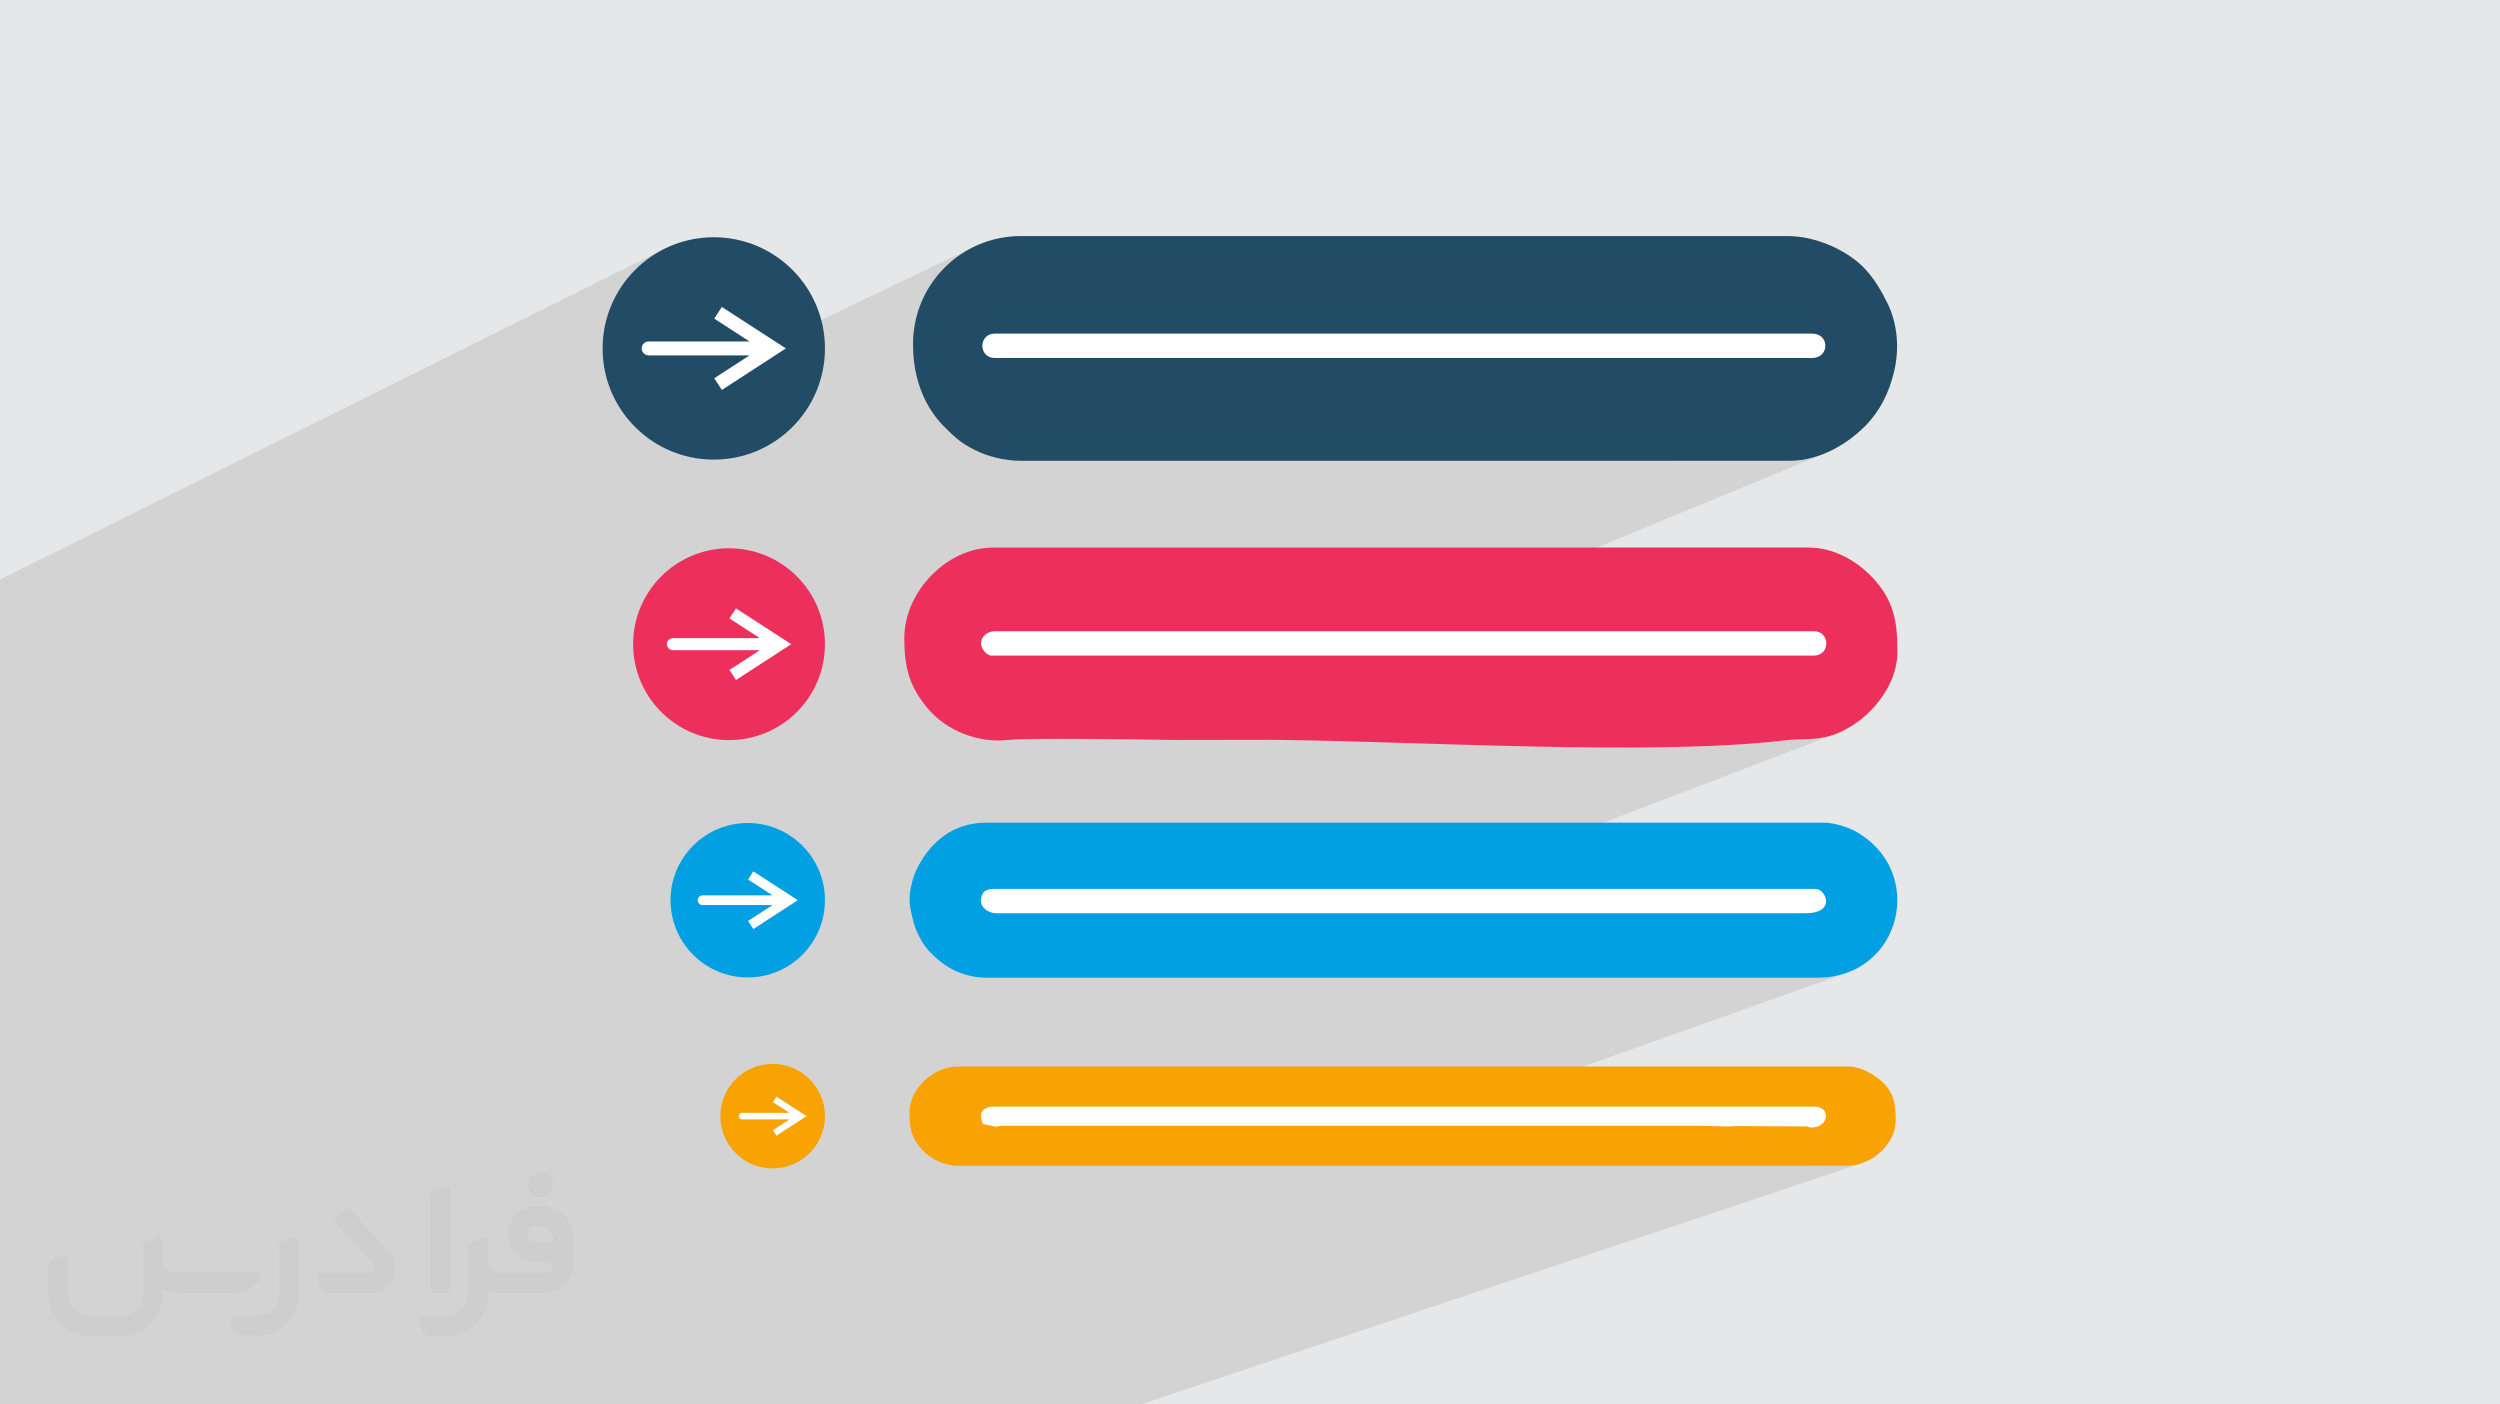 <?xml version="1.0" encoding="UTF-8"?>
<!DOCTYPE svg PUBLIC "-//W3C//DTD SVG 1.0//EN" "http://www.w3.org/TR/2001/REC-SVG-20010904/DTD/svg10.dtd">
<!-- Creator: CorelDRAW -->
<svg xmlns="http://www.w3.org/2000/svg" xml:space="preserve" width="94.192mm" height="52.917mm" version="1.0" style="shape-rendering:geometricPrecision; text-rendering:geometricPrecision; image-rendering:optimizeQuality; fill-rule:evenodd; clip-rule:evenodd"
viewBox="0 0 9404.92 5283.66"
 xmlns:xlink="http://www.w3.org/1999/xlink"
 xmlns:xodm="http://www.corel.com/coreldraw/odm/2003">
 <defs>
  <style type="text/css">
   <![CDATA[
    .fil6 {fill:#00A0E3}
    .fil4 {fill:#224C66}
    .fil5 {fill:#EC305B}
    .fil7 {fill:#F9A302}
    .fil3 {fill:white}
    .fil8 {fill:#FEFEFE;fill-rule:nonzero}
    .fil2 {fill:#373435;fill-rule:nonzero;fill-opacity:0.031}
    .fil1 {fill:#2B2A29;fill-opacity:0.102}
    .fil0 {fill:#E6E7E8}
   ]]>
  </style>
 </defs>
 <g id="Layer_x0020_1">
  <polygon class="fil0" points="-0,0 9404.92,0 9404.92,5283.66 -0,5283.66 "/>
  <polygon class="fil1" points="-0,5140.04 -0,5136.71 -0,5133.24 -0,5126.36 -0,4983.87 -0,4945.48 -0,4930.88 -0,4882.26 -0,4869.63 -0,4840.81 -0,4831.53 -0,4767.86 -0,4744.06 -0,4724.62 -0,4674.91 -0,4653.5 -0,4617.29 -0,4598.59 -0,4595.65 -0,4565.53 -0,4540.02 -0,4518.08 -0,4466.45 -0,4465.07 -0,4456.68 -0,4372.06 -0,4364.51 -0,4260.76 -0,4240.12 -0,4235.91 -0,4155.44 -0,4121.23 -0,4069.37 -0,4013.95 -0,4002.03 -0,3988.97 -0,3885.5 -0,3861.03 -0,3777.35 -0,3738.24 -0,3689.77 -0,3670.47 -0,3537.27 -0,3535.31 -0,3532.35 -0,3467.76 -0,3365.16 -0,3283.04 -0,3241.16 -0,3140.83 -0,3087.89 -0,3027.48 -0,3001.98 -0,2913.7 -0,2884.94 -0,2762.04 -0,2724.64 -0,2685.68 -0,2641.44 -0,2477.51 -0,2473.63 -0,2470.93 -0,2180.33 2503.83,933.77 2485.8,943 2468.28,953.08 2451.31,963.95 2434.91,975.61 2419.11,988.03 2403.93,1001.17 2389.4,1015.02 2375.55,1029.55 2362.41,1044.73 2349.99,1060.53 2338.33,1076.93 2327.46,1093.9 2317.38,1111.42 2308.15,1129.45 2299.77,1147.98 2292.28,1166.97 2285.7,1186.41 2280.07,1206.26 2275.4,1226.49 2271.72,1247.09 2269.05,1268.03 2267.45,1289.27 2266.9,1310.8 2267.45,1332.32 2269.05,1353.56 2270.42,1364.33 2427.88,1287.59 2430.77,1286.27 2433.81,1285.31 2436.96,1284.73 2440.21,1284.53 2448.87,1284.53 2715.55,1154.61 2918.16,1285.95 3664.32,928.05 3646.79,937.02 3629.77,946.8 3613.29,957.36 3597.37,968.68 3582.04,980.74 3567.32,993.51 3553.24,1006.96 3539.82,1021.06 3527.08,1035.8 3515.06,1051.15 3503.78,1067.07 3493.25,1083.56 3483.51,1100.58 3474.58,1118.11 3466.48,1136.11 3459.25,1154.57 3452.89,1173.46 3447.45,1192.75 3442.95,1212.43 3439.4,1232.45 3436.84,1252.81 3436.19,1261.41 3637.95,1166.08 3637.95,1298.45 3722.15,1259.02 3707.4,1269.42 3698.54,1284.12 3695.59,1300.96 3698.54,1317.8 3707.4,1332.5 3722.15,1342.9 3742.81,1346.84 6816.86,1346.84 6838.55,1342.9 6572.75,1455.51 6963.94,1455.51 6300.16,1733.56 6731.65,1733.56 6753.81,1732.78 6775.54,1730.52 6796.82,1726.89 6817.61,1721.98 6837.87,1715.93 6857.57,1708.82 5022.86,2466.3 6823.41,2466.3 6844.07,2462.35 6567.68,2570.49 6978.18,2570.49 6362.04,2808.7 6394.18,2807.73 6451.71,2805.45 6507.64,2802.64 6561.82,2799.27 6614.11,2795.31 6664.38,2790.72 6712.51,2785.46 6723.31,2784.3 6733.95,2783.4 6744.42,2782.69 6754.72,2782.15 6764.88,2781.72 6774.88,2781.37 6784.74,2781.05 6794.45,2780.73 6804.04,2780.36 6813.49,2779.9 6822.82,2779.3 6832.03,2778.53 6841.12,2777.54 6850.11,2776.3 6858.99,2774.74 6867.77,2772.84 6881.22,2769.3 6894.55,2765.12 6907.73,2760.33 5139.34,3435.73 6790.64,3435.73 6811.22,3434.7 6828.25,3431.78 6841.98,3427.26 6640.6,3500.44 6973.43,3500.44 6479.4,3678.24 6836.52,3678.24 6865.75,3677.07 6893.63,3673.67 6920.16,3668.13 6945.32,3660.59 5329.92,4234.98 5406.32,4234.98 5487.69,4234.98 5569.09,4234.98 5650.5,4234.98 5731.92,4234.98 5813.36,4234.98 5894.83,4234.98 5976.31,4234.98 6057.83,4234.98 6139.39,4234.98 6220.97,4234.98 6302.6,4234.98 6384.26,4234.98 6506.78,4237.86 6512.73,4237.3 6517.52,4236.84 6521.59,4236.48 6525.34,4236.23 6529.23,4236.09 6533.64,4236.06 6539.03,4236.15 6545.81,4236.35 6783.31,4237.45 6792.95,4237.4 6798.85,4237.75 6802.09,4238.39 6803.78,4239.19 6805.01,4240.03 6806.86,4240.78 6810.45,4241.32 6816.86,4241.53 6837.57,4238.15 6631.96,4308.06 7020.88,4308.06 6789.84,4385.73 6947.94,4385.73 6965.46,4384.79 6982.77,4382.05 6999.72,4377.6 4290.13,5283.66 4264.76,5283.66 4118.89,5283.66 3762.41,5283.66 3752.6,5283.66 3711.11,5283.66 3491.8,5283.66 3460.27,5283.66 3341.02,5283.66 2380.65,5283.66 2329.21,5283.66 2018.61,5283.66 1733.27,5283.66 1709.34,5283.66 1180.42,5283.66 970.4,5283.66 964.85,5283.66 938.96,5283.66 877.24,5283.66 791.81,5283.66 743.88,5283.66 593.1,5283.66 516.44,5283.66 443.95,5283.66 300.91,5283.66 295.07,5283.66 275.56,5283.66 250.78,5283.66 203.89,5283.66 195.94,5283.66 116.34,5283.66 -0,5283.66 -0,5266.07 -0,5265.26 -0,5256.49 -0,5256.08 "/>
  <g id="_1961785488944">
   <path class="fil2" d="M1125.4 4672.59l0 197.03c0,20.41 -3.74,40.82 -11.66,59.56 -7.92,18.74 -19.16,36.25 -33.74,50.4 -14.58,14.58 -31.65,25.82 -50.4,33.74 -18.74,7.92 -39.15,11.66 -59.56,11.66l-60.82 0c-7.08,0 -14.16,-2.08 -19.99,-6.25 -5.83,-4.16 -10.41,-9.58 -12.92,-16.25l-11.24 -29.16c-0.83,-2.5 -1.25,-5.41 -1.25,-8.33 0,-2.92 1.25,-5.42 2.92,-7.92 1.67,-2.5 3.74,-4.16 6.25,-5.41 2.5,-1.25 5.41,-2.09 7.91,-1.67l86.23 0c22.08,0 42.91,-8.75 58.73,-24.57 15.41,-15.42 24.15,-36.65 24.15,-58.73l0 -179.12c0,-3.33 1.26,-6.66 3.33,-9.58 2.09,-2.92 5,-5 7.92,-6.25l40.82 -15.83c2.5,-0.84 5.41,-1.25 8.33,-0.84 2.92,0.42 5.42,1.26 7.5,2.92 2.09,1.67 4.17,3.75 5.42,6.25 1.25,2.92 2.08,5.83 2.08,8.33z"/>
   <path class="fil2" d="M2033.88 4536.8l-15 0c-59.57,0 -109.13,48.73 -108.31,107.88 0.42,27.5 12.08,54.16 31.66,73.32 19.57,19.57 46.23,30.4 74.14,30.4l39.57 0c5.42,0 10.41,2.08 14.17,5.83 3.74,3.74 5.83,8.75 5.83,14.16 0,5.42 -2.09,10.41 -5.83,14.17 -3.75,3.74 -8.75,5.83 -14.17,5.83l-179.11 0c-10.83,0 -20.83,-4.58 -28.33,-12.08 -7.5,-7.5 -11.66,-17.91 -12.08,-28.33l0 -74.98c0,-2.92 -0.83,-5.41 -2.08,-7.92 -1.25,-2.5 -3.33,-4.57 -5.42,-6.24 -2.08,-1.67 -4.99,-2.51 -7.5,-2.92 -2.92,-0.42 -5.41,0 -8.33,0.83l-41.24 15.83c-2.92,1.25 -5.83,3.33 -7.92,6.25 -2.08,2.92 -2.92,6.25 -2.92,9.58l0 179.12c0,22.08 -8.75,43.32 -24.15,58.73 -15.42,15.42 -36.65,24.57 -58.73,24.57l-86.64 0.01c-2.92,0 -5.42,0.83 -7.92,2.08 -2.5,1.25 -4.58,3.33 -6.25,5.42 -1.66,2.5 -2.5,4.99 -2.92,7.5 -0.41,2.92 0,5.41 1.26,8.33l11.24 29.16c2.5,6.67 7.08,12.5 12.91,16.66 5.83,4.16 12.91,6.25 20,5.83l60.81 0c41.24,0 80.81,-16.25 109.97,-45.82 29.16,-29.16 45.81,-68.74 45.81,-109.97l0 -18.32c15.84,7.91 33.33,12.08 50.82,12.08l157.03 0c30.41,0 59.99,-12.08 81.65,-33.74 21.66,-21.67 33.74,-50.82 33.74,-81.65l0 -85.81c0,-33.32 -13.33,-65.39 -36.65,-89.14 -23.74,-23.74 -55.82,-36.65 -89.14,-36.65zm50.39 136.2l-66.64 0c-7.92,0 -15.42,-2.5 -21.25,-7.91 -5.83,-5.42 -9.59,-12.5 -10.41,-20.42 0,-4.16 0.42,-8.75 2.08,-12.91 1.67,-4.16 3.75,-7.91 6.67,-10.82 5.83,-5.42 13.75,-8.76 21.66,-8.76l7.09 0c16.25,0 31.65,6.25 42.9,17.91 11.66,11.25 17.91,26.66 17.91,42.91z"/>
   <path class="fil2" d="M1694.39 4478.9l0 367.39c0,2.08 -0.42,4.57 -1.25,6.66 -0.84,2.09 -2.09,4.16 -3.75,5.83 -1.67,1.67 -3.33,2.92 -5.41,3.74 -2.09,0.84 -4.16,1.26 -6.67,1.26l-40.82 0c-2.08,0 -4.58,-0.42 -6.66,-1.26 -2.09,-0.83 -4.16,-2.08 -5.42,-3.74 -1.66,-1.67 -2.92,-3.74 -3.74,-5.83 -0.83,-2.09 -1.25,-4.58 -1.25,-6.66l0 -351.57c0,-3.32 0.83,-6.66 2.92,-9.58 2.08,-2.92 4.58,-5 7.91,-6.25l40.83 -15.83c2.5,-0.84 5.41,-1.25 8.33,-1.25 2.92,0.41 5.41,1.25 7.5,2.92 2.5,1.66 4.16,3.74 5.41,6.24 1.25,2.09 2.09,5 2.09,7.92z"/>
   <path class="fil2" d="M1391.56 4863.79l-153.7 0c-7.08,0 -14.17,-2.09 -20,-6.25 -5.83,-4.16 -10.41,-9.99 -13.33,-16.66l-11.24 -28.74c-0.83,-2.51 -1.25,-5.42 -0.83,-8.34 0.41,-2.92 1.25,-5.41 2.92,-7.91 1.66,-2.51 3.74,-4.16 6.24,-5.42 2.51,-1.25 5.42,-2.08 7.92,-2.08l184.11 0c3.33,0 6.66,-1.25 9.58,-2.92 2.93,-2.09 5,-4.58 6.67,-7.92 1.25,-3.33 1.67,-6.66 1.25,-9.99 -0.42,-3.33 -2.08,-6.67 -4.16,-9.17l-141.63 -154.12c-2.92,-3.33 -4.58,-7.92 -4.58,-12.5 0,-4.58 2.09,-8.75 5.83,-12.08l29.58 -27.49c3.33,-2.92 7.92,-4.58 12.5,-4.58 4.58,0.42 8.75,2.09 12.08,5.83l140.37 152.87c55.41,59.57 12.5,157.46 -69.56,157.46z"/>
   <path class="fil2" d="M977.53 4817.97l-20 17.07c-20.83,17.91 -47.49,27.91 -74.98,27.91l-211.19 0c-19.57,0 -39.15,-4.16 -57.06,-12.49l0 16.25c0,20.82 -4.16,41.65 -12.08,60.81 -7.91,19.16 -19.57,36.65 -34.57,51.65 -14.58,14.58 -32.07,26.24 -51.65,34.58 -19.16,7.91 -39.99,12.07 -60.82,12.07l-114.55 0.01c-20.83,0 -41.66,-4.17 -60.82,-12.08 -19.16,-7.92 -36.65,-19.58 -51.65,-34.58 -14.58,-14.58 -26.24,-32.07 -34.57,-51.65 -7.92,-19.16 -12.08,-39.98 -12.08,-60.81l0 -107.89c0,-3.33 1.25,-6.66 2.92,-9.58 2.09,-2.92 4.58,-5 7.92,-6.25l40.82 -15.83c2.5,-0.84 5.41,-1.26 8.33,-0.84 2.92,0.42 5.42,1.25 7.5,2.92 2.09,1.67 4.16,3.75 5.42,6.25 1.25,2.5 2.08,5 2.08,7.92l0 128.71c0,20.83 8.34,40.82 22.92,55.41 14.58,14.58 34.57,22.91 55.4,22.91l125.79 0c20.83,0 40.41,-8.34 54.99,-22.92 14.58,-14.58 22.92,-34.57 22.92,-55.4l0 -184.11c0,-3.33 1.25,-6.67 2.92,-9.59 2.08,-2.92 4.57,-4.99 7.91,-6.24l40.82 -15.84c2.51,-0.83 5.42,-1.25 8.34,-0.83 2.92,0.42 5.41,1.25 7.91,2.92 2.51,1.67 4.17,3.74 5.42,6.25 1.25,2.5 2.08,5.41 2.08,7.91l0 70.4c0,11.66 4.58,23.32 12.92,31.65 8.33,8.34 19.57,13.33 31.65,13.33l307.4 0c3.33,0 7.09,0.84 9.59,2.92 2.92,2.09 5,5 6.25,7.92 1.25,3.33 1.25,6.66 0.41,10.41 0,3.74 -2.08,6.66 -4.57,8.75z"/>
   <path class="fil2" d="M2033.88 4503.89c25.82,0 47.07,-21.25 47.07,-47.07 0,-25.83 -21.25,-47.07 -47.07,-47.07 -25.83,0 -47.08,21.24 -47.08,47.07 0,25.82 21.25,47.07 47.08,47.07z"/>
  </g>
  <g id="_1961785491104">
   <rect class="fil3" x="3637.96" y="1166.08" width="3325.98" height="289.42"/>
   <rect class="fil3" x="3623.72" y="2276.32" width="3354.45" height="294.17"/>
   <rect class="fil3" x="3628.47" y="3272.69" width="3344.96" height="227.74"/>
   <rect class="fil3" x="3585.77" y="4089.8" width="3435.11" height="218.25"/>
   <path class="fil4" d="M6816.86 1346.84l-3074.05 0c-62.96,0 -62.96,-91.76 0,-91.76l3074.05 0c67.67,0 65.88,91.76 0,91.76zm-3382.11 -52.43c0,132.32 44.41,238.69 119.57,313.03 41.2,40.76 61.85,60.18 116.23,86.95 43.48,21.41 105.44,39.17 170.58,39.17l2890.51 0c119.21,0 222.15,-67.92 283.58,-129.35 57.02,-57.02 90.62,-125.22 109.91,-204.7 21.39,-88.19 13.16,-181.13 -24.15,-258.15 -22.15,-45.72 -50.45,-92.52 -82.44,-127.3 -66.1,-71.86 -186,-126.02 -293.47,-126.02l-2883.95 0c-225.88,0 -406.38,181.65 -406.38,406.37z"/>
   <path class="fil5" d="M3690.38 2420.42c0,-25.68 24.38,-45.88 52.43,-45.88l3080.6 0c62.96,0 62.96,91.76 0,91.76l-3093.71 0c-18.52,0 -39.32,-27.34 -39.32,-45.88zm-288.4 -19.66c0,111.36 19.36,182.71 88.82,265.12 70.27,83.38 189.83,130.4 300.76,117.88 77.14,-8.72 529.86,-1.74 626.83,-0.01l360.98 -0.54c539.49,3.99 1431.8,61.86 1933.13,2.26 58.1,-6.9 108.68,-1.51 155.26,-12.62 144.09,-34.35 270.25,-180.56 270.25,-319.66 0,-117.81 -13.17,-200.04 -103.17,-290.09 -50.66,-50.69 -133.07,-103.17 -231.1,-103.17l-3067.49 0c-174.27,0 -334.28,165.8 -334.28,340.83z"/>
   <path class="fil6" d="M3690.38 3389.85c0,-30.6 15.28,-45.89 45.88,-45.89l3093.7 0c38.41,0 80.32,91.77 -39.32,91.77l-3041.27 0c-27.21,0 -58.99,-18.42 -58.99,-45.88zm-268.73 -6.56c0,32.63 15.84,95.04 26.16,118.03 17.72,39.48 30.85,60.48 60.57,90.19 47.81,47.8 115.07,86.73 208.21,86.73l3119.93 0c318.73,0 414.75,-404.2 139.86,-552.79 -25.31,-13.69 -77.34,-30.55 -113.64,-30.55l-3152.7 0c-122.3,0 -208.27,69.37 -260.14,172.46 -13.94,27.7 -28.26,77.72 -28.26,115.93z"/>
   <path class="fil7" d="M3690.38 4195.65c0,-21.19 23.78,-32.77 45.88,-32.77l3087.15 0c69.11,0 54.74,78.65 -6.55,78.65 -21.82,0 -1.89,-4.87 -33.55,-4.07l-237.5 -1.11c-20.31,-0.7 -21.26,-0.12 -39.03,1.52l-122.51 -2.89c-871.36,0 -1734.97,0 -2608.68,0 -34.87,0 -3.93,10.85 -78.65,-6.56 -3.42,-14.7 -6.55,-15.07 -6.55,-32.77zm-268.73 -13.11c0,64.87 6.74,103.81 57.05,152.69 26.63,25.87 76.15,50.5 126.47,50.5l3342.77 0c93.84,0 183.53,-81.74 183.53,-170.42 0,-62 -6.29,-108.56 -57.82,-151.92 -26.05,-21.93 -73.72,-51.26 -119.15,-51.26l-3349.33 0c-98.37,0 -183.52,87.41 -183.52,170.41z"/>
   <g>
    <circle class="fil4" cx="2685.17" cy="1310.79" r="418.28"/>
    <path class="fil8" d="M2701.29 1444.97l14.27 22 240.83 -156.23 -240.84 -156.12 -28.52 44 132.53 85.91 -379.36 0c-8.75,0 -16.85,4.32 -21.75,11.56 -11.68,17.4 0.78,40.87 21.75,40.87l379.42 0 -132.6 86.03 14.27 21.99z"/>
   </g>
   <g>
    <circle class="fil5" cx="2742.65" cy="2423.41" r="360.8"/>
    <path class="fil8" d="M2756.56 2539.16l12.31 18.97 207.73 -134.77 -207.74 -134.67 -24.6 37.95 114.32 74.1 -327.22 0c-7.55,0 -14.54,3.73 -18.75,9.97 -10.08,15.02 0.66,35.26 18.75,35.26l327.27 0 -114.38 74.2 12.31 18.98z"/>
   </g>
   <g>
    <circle class="fil6" cx="2812.98" cy="3386.57" r="290.47"/>
    <path class="fil8" d="M2824.17 3479.75l9.91 15.28 167.25 -108.51 -167.25 -108.42 -19.81 30.55 92.03 59.66 -263.44 0c-6.07,0 -11.7,3.01 -15.1,8.03 -8.12,12.09 0.54,28.39 15.1,28.39l263.48 0 -92.08 59.74 9.91 15.28z"/>
   </g>
   <g>
    <circle class="fil7" cx="2906.74" cy="4198.93" r="196.71"/>
    <path class="fil8" d="M2914.32 4262.03l6.71 10.34 113.26 -73.47 -113.26 -73.43 -13.41 20.7 62.33 40.4 -178.41 0c-4.11,0 -7.92,2.04 -10.22,5.44 -5.49,8.19 0.37,19.22 10.22,19.22l178.44 0 -62.37 40.45 6.71 10.34z"/>
   </g>
  </g>
 </g>
</svg>
